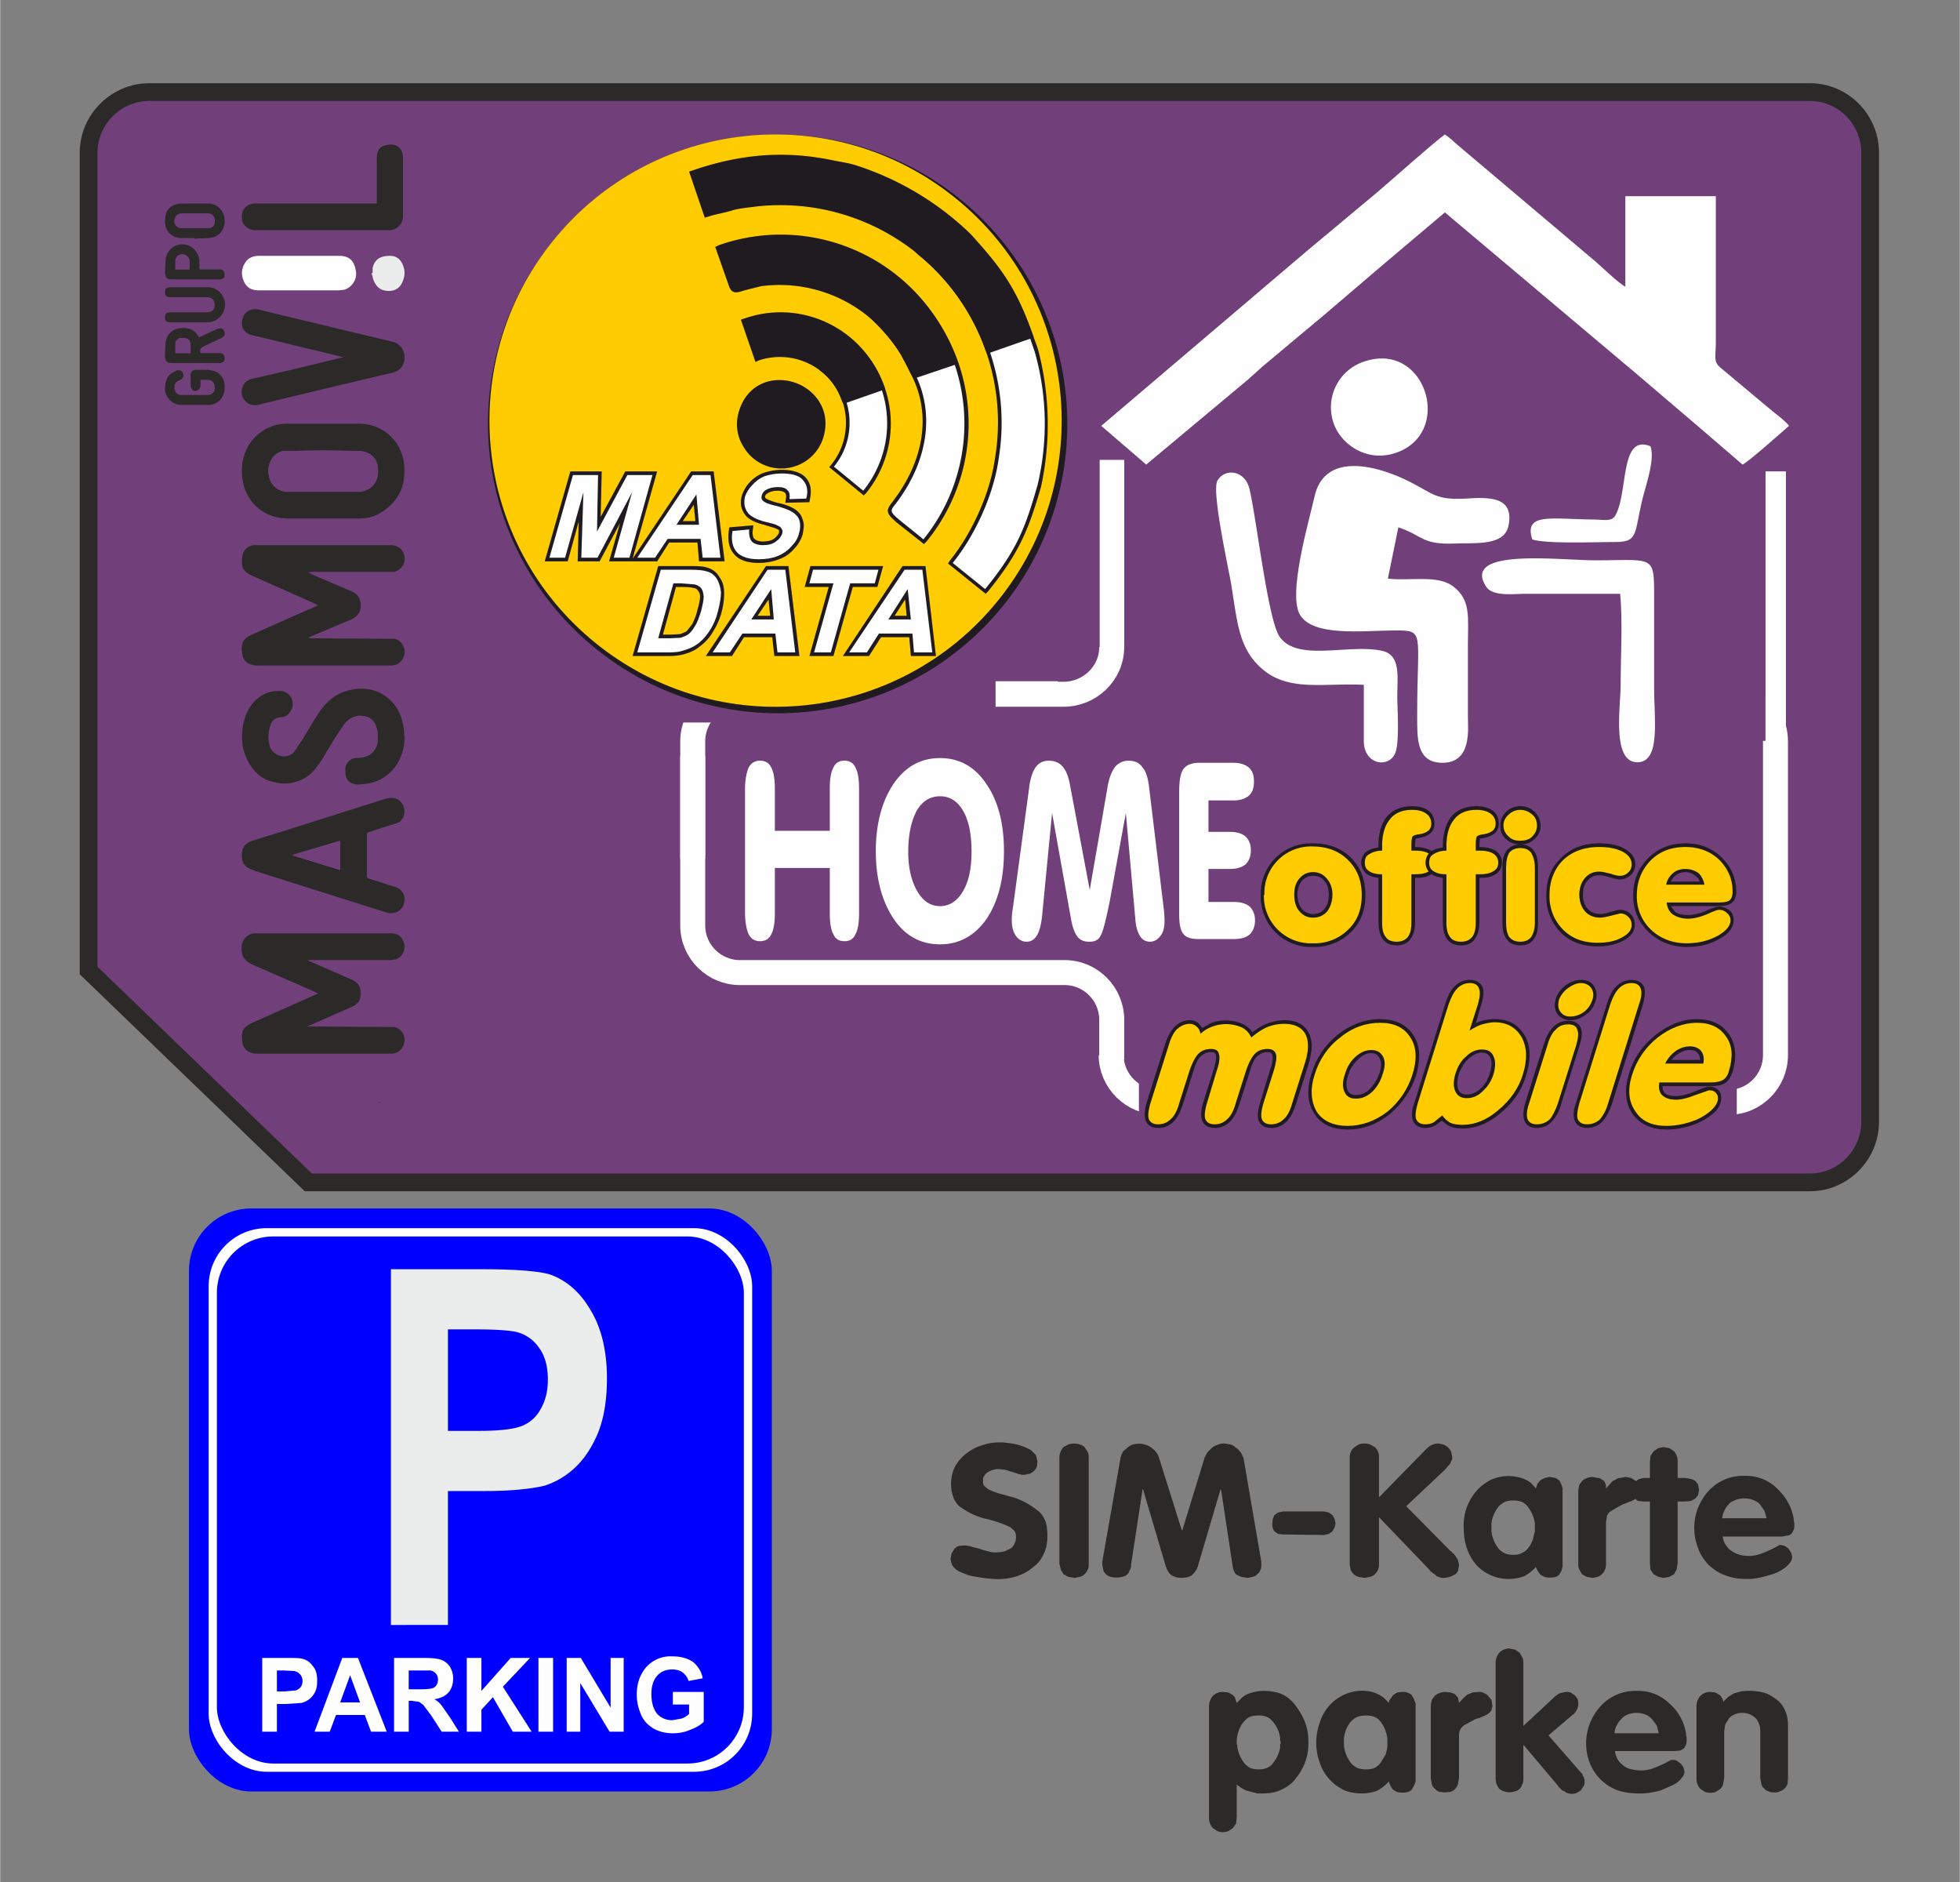 <svg xmlns="http://www.w3.org/2000/svg" width="418.4" height="401.7" viewBox="0 0 3746.4 3597.6" shape-rendering="geometricPrecision" text-rendering="geometricPrecision" image-rendering="optimizeQuality" fill-rule="evenodd" clip-rule="evenodd">
  <rect x="0" y="0" width="3746.4" height="3597.6" fill="#808080" stroke="none"/>
  <defs>
    <style>
      .str1{stroke:#fefefe;stroke-width:47.76;stroke-miterlimit:22.926}.fil6{fill:none}.fil1{fill:#fefefe}.fil7{fill:#713f7a}.fil12,.fil8{fill:#1f1b20}.fil0{fill:#0000fe}.fil2,.fil3{fill:#fefefe;fill-rule:nonzero}.fil2{fill:#ebecec}.fil13,.fil15,.fil4,.fil9{fill:#2b2a29;fill-rule:nonzero}.fil15,.fil9{fill:#fecc00}.fil15{fill:#713f7a}
    </style>
  </defs>
  <g id="Ebene_x0020_1">
    <g id="_2021397108848">
      <rect class="fil0" x="360.9" y="2309.9" width="1114.3" height="1114.3" rx="119" ry="119"/>
      <rect class="fil1" x="398.5" y="2347.5" width="1039.1" height="1039.1" rx="111" ry="111"/>
      <rect class="fil0" x="414.3" y="2363.4" width="1007.4" height="1007.4" rx="107.6" ry="107.6"/>
      <path class="fil2" d="M747 3106v-680h175c66 0 109 4 129 10 31 11 57 33 77 67 21 34 32 78 32 132 0 42-6 77-18 106-12 28-27 50-46 67-18 16-37 26-56 32-26 6-64 10-113 10h-71v256H747zm109-565v194h60c42 0 71-4 85-11 15-7 26-18 34-34 8-15 12-32 12-53 0-24-5-45-17-61a73 73 0 00-43-30c-13-3-39-5-78-5h-53z"/>
      <path class="fil3" d="M501 3310v-141h45c17 0 28 0 33 2 8 2 14 7 19 14 6 7 8 16 8 27 0 9-1 16-4 22a39 39 0 01-26 21l-29 2h-18v53h-28zm28-117v40h15l22-2c4-2 7-4 9-7s3-7 3-11c0-5-2-10-5-13s-6-5-11-6l-20-1h-13z"/>
      <path id="1" class="fil3" d="M739 3310h-30l-12-32h-55l-12 32h-29l53-141h30l55 141zm-51-56l-19-52-19 52h38z"/>
      <path id="2" class="fil3" d="M753 3310v-141h59c14 0 25 1 32 4 6 2 12 7 16 13 4 7 6 14 6 22 0 11-3 20-9 27s-15 11-27 13c6 3 10 7 14 12l16 23 17 27h-33l-20-31-15-20-8-6-14-2h-6v59h-28zm28-81h21c13 0 21-1 24-2 4-1 6-3 8-6s3-6 3-11c0-4-1-8-4-11-2-3-6-5-10-6h-42v36z"/>
      <path id="3" class="fil3" d="M892 3310v-141h28v63l56-63h37l-52 55 55 86h-36l-38-66-22 24v42z"/>
      <path id="4" class="fil3" d="M1029 3310v-141h28v141z"/>
      <path id="5" class="fil3" d="M1083 3310v-141h27l57 95v-95h25v141h-27l-56-93v93z"/>
      <path id="6" class="fil3" d="M1286 3258v-24h59v57c-6 6-14 11-25 15-11 5-22 7-34 7-14 0-26-3-37-9-11-7-19-15-24-27s-8-24-8-38c0-15 3-28 9-39a62 62 0 0159-34c17 0 30 4 40 11 9 8 16 18 18 31l-27 5c-2-7-6-12-11-16s-12-6-20-6c-12 0-22 4-29 12s-11 19-11 35c0 17 4 29 11 38 8 8 17 12 29 12l17-3c6-2 11-5 15-9v-18h-31z"/>
    </g>
    <path class="fil4" d="M1910 2757h7l8 1a112 112 0 0146 14l9 9 3 12-1 10a24 24 0 01-14 14l-10 2h-5l-3-1a24 24 0 01-5-1l-2-1a185 185 0 00-4-1l-2-1-4-1a104 104 0 01-9-3 120 120 0 00-15-2 40 40 0 00-21 6c-3 2-6 5-7 8-2 2-2 6-2 9 0 4 0 6 2 9l7 6a122 122 0 0031 11l7 2 3 1 4 1 4 1 3 1a148 148 0 0143 24c7 5 11 11 15 20 3 8 4 18 4 29 0 13-2 24-7 34-4 10-11 19-21 26-9 8-19 13-31 17a119 119 0 01-44 5 325 325 0 01-48-7l-17-7c-6-3-10-7-13-11-2-4-4-9-4-14l2-10 5-8c2-3 5-4 8-6l10-1a46 46 0 0117 3l4 1 4 1 4 1a204 204 0 0025 7 74 74 0 0025-2l12-6a28 28 0 009-22c0-4-1-8-3-11l-8-7a235 235 0 00-51-17 133 133 0 01-42-20c-7-4-11-10-15-18a77 77 0 012-60c5-9 12-18 21-25s19-13 30-16c11-4 22-6 34-6z"/>
    <path id="1" class="fil4" d="M2025 2988v-201a29 29 0 018-21l9-5a34 34 0 0122 0c4 1 7 3 9 5l6 9c2 4 2 8 2 12v201c0 5 0 9-2 12-1 4-4 7-6 9s-5 4-9 5l-10 2-12-2-9-5-5-8-3-12v-1z"/>
    <path id="2" class="fil4" d="M2107 2985l35-199v-1-1h1v-1-1l4-8 8-7c4-3 7-5 11-6a40 40 0 0125 1c4 1 7 3 11 6a35 35 0 0113 17l44 140h1l43-140 5-9 8-8c3-3 7-5 11-6 4-2 8-3 13-3l12 2c4 1 7 3 10 6 4 2 6 5 8 7a27 27 0 015 9l1 2 1 1v1l34 198v6c0 4 0 7-2 10-1 4-3 6-6 8-2 3-5 4-8 5l-10 2-13-2-8-4c-3-2-4-4-5-7-2-3-2-7-3-11l-22-145h-1l-44 149-1 1v2l-1 1-1 2-4 5-5 5-8 3-10 1-10-1-8-3a25 25 0 01-10-12l-1-1v-2l-1-1-44-149h-1l-22 144c0 5-1 8-3 11-1 4-3 6-5 8s-5 3-9 4a43 43 0 01-22 0c-3-1-6-2-9-5-2-2-4-4-5-8l-2-10v-2-1-2-1z"/>
    <path id="3" class="fil4" d="M2453 2889h78l9 2 7 5 4 7 2 9-2 8-4 7-7 5-9 2-78-1-10-1-7-5a23 23 0 01-4-15l1-9 3-7 7-5 10-2z"/>
    <path id="4" class="fil4" d="M2580 2991v-206a25 25 0 018-18l9-6a33 33 0 0122 0l9 5a25 25 0 018 20v76l91-93h1v-1l1-1h1v-1l2-1 1-1 2-1 2-1 5-2 7-1 10 2a27 27 0 0115 14l2 10v4l-1 2-1 2-2 5-4 4a78 78 0 01-10 11l-70 66 85 86 2 1 1 2 1 1h1l1 1a56 56 0 004 5v1l1 1 1 1 1 2 2 6 1 6-2 11c-2 3-4 6-7 7a43 43 0 01-24 6l-4-1-2-1h-1l-2-1-2-1-1-2a14 14 0 01-3-2l-2-1-2-2-2-1a56 56 0 01-3-4l-96-100v91a24 24 0 01-8 18c-2 2-5 4-9 5l-11 2-11-2a23 23 0 01-15-13l-2-10z"/>
    <path id="5" class="fil4" d="M2987 2856v138l-2 8-4 7c-2 3-4 4-7 5a41 41 0 01-22 0l-7-4a41 41 0 01-9-15 78 78 0 01-23 18 83 83 0 01-28 5 83 83 0 01-63-27c-8-9-14-20-18-32-4-11-6-24-6-39a100 100 0 0125-71c8-9 18-16 28-21a82 82 0 0149-5 65 65 0 0126 11l10 11 3-9 6-7 8-4 9-2 12 2 7 5 4 8 2 7v12-1zm-136 64v7a66 66 0 0012 31c3 4 7 8 12 10 5 3 11 4 18 4 6 0 12-1 17-4 5-2 9-6 12-10 4-5 6-10 8-15l4-16v-2-2-1-2-1-2-2-3a68 68 0 00-12-30c-3-5-7-8-12-11-5-2-11-3-17-3-7 0-12 1-17 3-5 3-10 6-13 11a61 61 0 00-12 30v8z"/>
    <path id="6" class="fil4" d="M3017 2988v-139l2-11 6-8a33 33 0 0118-7h1l10 2c3 0 6 1 8 3 3 1 5 3 6 6 2 3 2 7 2 11l1-1 8-9c2-3 5-5 8-6 3-2 6-4 10-4l11-2 10 2 8 5c3 2 5 5 6 9 2 3 2 7 2 12l-1 7c-1 3-3 4-5 6l-5 3a94 94 0 01-12 5l-2 1-2 1h-1l-2 1h-2v1h-1l-11 6-10 6c-4 2-6 5-8 9l-2 13v78c0 4 0 8-2 12a23 23 0 01-14 14l-10 2-11-2-9-5-5-9c-2-4-2-8-2-12z"/>
    <path id="7" class="fil4" d="M3154 2988v-118h-12l-10-1c-3-1-5-3-6-5l-5-7-1-9 1-9 5-7 7-5 9-2h12v-30l1-12 6-9 9-6 10-2 11 2 9 6a29 29 0 017 21v30h15l10 2c3 0 5 2 8 3l6 7 2 11-2 10-6 7-8 4-10 1h-15v118l-2 12-5 9-9 5-11 2-10-2-9-5-6-9-1-12z"/>
    <path id="8" class="fil4" d="M3407 2937h-114c1 6 3 12 6 16 3 5 7 9 12 12 4 3 9 5 15 7a69 69 0 0037-1 205 205 0 0037-17l2-1h2l8 2 7 5 5 8 2 7c0 5-2 10-6 14-3 4-9 9-16 13s-15 7-23 9a164 164 0 01-34 7h-8c-15 0-29-2-41-7-12-4-22-11-32-20-9-10-16-20-20-32a105 105 0 0119-108 89 89 0 0170-30 84 84 0 0162 24c8 8 15 16 20 25a95 95 0 0112 34v2a37 37 0 010 18l-4 7c-2 2-5 4-8 4l-10 2zm-115-35h85l-4-14-9-13c-4-4-8-6-13-8s-11-3-17-3c-5 0-11 1-16 3s-10 4-13 8a46 46 0 00-13 28v-1z"/>
    <path id="9" class="fil4" d="M2311 3474v-212a31 31 0 017-20 26 26 0 0120-8l10 1 7 4c3 2 5 4 6 7l3 9 9-9c3-3 7-6 12-8a89 89 0 0127-6h3c14 0 26 2 37 7 10 5 19 13 26 23s13 20 17 31 6 23 6 35v5a102 102 0 01-24 66c-7 10-17 17-28 22-10 5-22 7-36 7h-3-7l-3-1a883 883 0 01-19-5l-9-5-8-6v62l-1 12-6 9-9 6a29 29 0 01-21 0l-9-6a30 30 0 01-7-21zm53-145v5l1 1v3a65 65 0 0012 30c3 5 8 8 12 11 5 2 11 3 17 3s12-1 16-3c5-2 9-5 12-10a61 61 0 0013-29v-2-3-1l1-1v-1-1-1-1l-1-2v-2-1-1-1a57 57 0 00-13-30c-3-4-7-8-12-10-4-2-10-3-16-3-7 0-13 1-18 3-5 3-9 7-13 12a66 66 0 00-11 33v2z"/>
    <path id="10" class="fil4" d="M2706 3267v138l-3 8-4 7c-1 2-4 4-7 5a41 41 0 01-22 0l-7-4a41 41 0 01-8-16 78 78 0 01-23 18 83 83 0 01-28 5c-13 0-24-2-34-6a89 89 0 01-47-52 113 113 0 010-78 86 86 0 0147-53 82 82 0 0148-6 65 65 0 0127 12l10 10c0-3 1-6 3-8l5-7 8-5 9-1c5 0 9 0 12 2 3 1 6 3 7 5l4 7 3 8v11zm-137 63v7a66 66 0 0012 31c3 5 8 8 13 11 5 2 11 3 17 3 7 0 13-1 17-3 5-3 9-6 12-11l9-15c1-5 3-10 3-16v-1-2-2-1-2-2-2-2a68 68 0 00-12-31c-3-4-7-8-12-10-4-2-10-3-17-3-6 0-12 1-17 3s-9 6-13 10a61 61 0 00-12 31v8-1z"/>
    <path id="11" class="fil4" d="M2735 3398v-139l2-10 6-8a33 33 0 0118-7h1l11 1 8 3 6 7 2 10 8-9 8-7 10-4 12-1c3 0 6 0 9 2 3 1 6 2 8 5l7 8 2 12-2 8-4 5-6 4a93 93 0 01-12 5l-1 1h-2l-2 1h-2l-1 1h-1l-11 6-11 6c-3 3-6 6-7 9-2 4-2 8-2 13v78l-2 12a23 23 0 01-14 15l-11 1-11-1c-3-2-6-3-8-6-3-2-5-5-6-9l-2-11v-1z"/>
    <path id="12" class="fil4" d="M2859 3398v-219a31 31 0 017-20 26 26 0 0119-8l11 2 9 6 5 9c2 4 2 8 2 12v119l59-55a42 42 0 0112-8 239 239 0 0010-2h2c3 0 6 0 9 2l7 5 5 7 1 8v4l-1 4a32 32 0 01-3 6 9 9 0 01-3 4l-1 2-2 1-47 40 62 71 1 1 1 1 1 2 1 2v1l1 1 1 2v2l1 1v4c0 3 0 6-2 9l-5 8-8 5a26 26 0 01-21-1l-2-2-3-1-2-1-1-1-1-1a11 11 0 00-2-2 11 11 0 00-2-2l-1-1-1-2-65-77h-1v62c0 5 0 9-2 12-1 4-3 7-5 9-3 3-5 4-9 5a32 32 0 01-21 0c-3-1-6-2-9-5a30 30 0 01-7-20v-1z"/>
    <path id="13" class="fil4" d="M3201 3347h-114c1 6 3 12 6 17s7 8 12 12c4 3 9 5 15 6a69 69 0 0037-1 205 205 0 0037-17h4c3 0 5 0 8 2l7 5 5 7 2 8c0 5-2 9-6 13-3 5-9 9-16 13l-23 10a164 164 0 01-34 6h-8c-15 0-29-2-41-6a92 92 0 01-53-52 105 105 0 0120-108 89 89 0 0170-30 84 84 0 0162 24c8 7 15 15 20 24a95 95 0 0112 34v2a37 37 0 010 19l-4 7-7 4-11 1zm-115-34h85l-4-15-9-12c-4-4-8-7-13-9s-11-3-16-3c-6 0-12 1-17 3s-10 5-13 9a46 46 0 00-13 27z"/>
    <path id="14" class="fil4" d="M3243 3398v-136a31 31 0 017-20 26 26 0 0119-8l10 1 7 4c2 1 4 3 5 6 2 2 3 5 3 8l9-9 11-7 14-4a111 111 0 0146 3c9 3 16 8 24 14 7 6 12 13 15 21 4 9 5 19 5 30v97l-1 12a23 23 0 01-15 14c-3 2-6 2-10 2s-8 0-11-2c-3-1-6-2-8-5-3-2-5-5-6-9l-2-11v-90c0-6-1-11-3-15-1-4-4-8-7-11a37 37 0 00-25-9c-5 0-10 1-14 3-5 2-8 4-11 8l-7 11-2 13v89l-2 12c-1 4-3 7-5 9l-9 6a32 32 0 01-21 0l-9-6a29 29 0 01-7-20v-1z"/>
    <path d="M285 176h3175c63 0 115 52 115 116v1852c0 64-52 116-115 116H589l-420-405V292c0-64 53-116 116-116z" fill="#713f7a" stroke="#2b2a29" stroke-width="33.9" stroke-miterlimit="22.9"/>
    <path class="fil6 str1" d="M1324 1641v-224c0-50 41-91 90-91h1890c50 0 90 41 90 91v600c0 49-40 90-90 90h-665"/>
    <path class="fil6 str1" d="M1987 1859h-573c-49 0-90-40-90-90v-324M2816 2107h-601c-50 0-91-41-91-90M1632 1859h403c50 0 90 41 90 90M2125 1941v84"/>
    <path class="fil7" d="M2022 1242h1353v174H2022z"/>
    <path class="fil3" d="M1481 1659v86c0 18-2 32-7 41-4 9-12 13-21 13-10 0-17-4-22-13-4-9-7-23-7-41v-237c0-18 3-32 7-41 5-9 12-13 22-13 9 0 17 4 21 13 5 9 7 23 7 41v80h105v-80c0-18 2-32 7-41 4-9 11-13 21-13s17 4 21 13c5 9 7 23 7 41v237c0 18-2 32-7 41-4 9-11 13-21 13s-17-4-21-13c-5-9-7-23-7-41v-86h-105zM1736 1628c0 31 6 56 17 75s25 29 44 29c18 0 33-10 44-29s16-44 16-75c0-33-5-59-16-78s-26-28-44-28c-19 0-34 9-45 28-10 19-16 45-16 78zm-62-1c0-53 12-96 34-129 23-33 52-49 89-49 36 0 66 16 88 49 23 33 34 76 34 129s-11 96-33 129c-23 33-53 49-89 49-37 0-67-16-89-49s-34-76-34-129zM1936 1736l31-229c2-19 7-33 13-41s14-12 25-12 20 4 26 11c7 8 11 19 14 34l38 202 35-202c3-15 8-26 14-34 7-7 15-11 25-11 12 0 21 4 27 13 7 8 11 22 13 42l28 232a223 223 0 011 19c0 12-2 22-8 29-5 7-12 11-20 11s-15-4-19-11c-5-8-8-19-9-34l-18-201-31 170c-7 34-12 54-16 62-2 5-5 9-9 11-3 2-8 3-14 3-10 0-17-3-22-9s-9-16-12-30l-37-207-19 196c-2 18-5 30-10 38s-11 12-20 12c-8 0-15-4-20-11s-8-17-8-29a118 118 0 012-24zM2357 1458c13 0 23 3 30 9s10 15 10 27-3 21-10 27-17 9-30 9h-47v60h40c14 0 24 3 31 9 6 6 10 14 10 26 0 13-4 21-10 27-7 6-17 9-31 9h-40v63h48c14 0 24 3 31 9 6 6 10 15 10 26 0 12-4 21-10 27-7 6-17 9-31 9h-66c-15 0-25-3-30-10-6-7-8-20-8-38v-235c0-21 3-35 8-42 6-8 16-12 31-12h64z"/>
    <path class="fil8" d="M2410 1711a96 96 0 01100-99c28 0 52 8 72 27 20 20 28 44 28 72 0 27-8 52-28 71a98 98 0 01-72 28 96 96 0 01-100-99zm70-1c0 10 3 20 9 28 6 6 13 9 21 9 9 0 16-3 21-9 7-8 9-18 9-28s-2-19-9-27c-5-6-12-9-21-9-8 0-15 3-21 9-6 8-9 17-9 27z" id="_2021397138032"/>
    <path class="fil9" d="M2474 1710c0 13 3 24 10 32s15 12 26 12 20-4 27-12c6-8 10-19 10-32s-4-23-11-31-15-12-26-12-19 4-26 12-10 18-10 31zm-57 1a89 89 0 0193-93c27 0 50 9 67 26 18 18 26 40 26 67s-8 49-26 66a91 91 0 01-67 26 90 90 0 01-94-93z"/>
    <path class="fil8" d="M2705 1619h1c10 0 21 2 30 7 8 6 12 13 12 23 0 9-4 17-12 22-9 6-20 7-30 7h-1v85c0 11-2 23-9 32-6 9-16 12-26 12-11 0-20-3-27-12-6-9-8-21-8-32v-85c-8-1-15-3-22-7-7-6-11-13-11-22s4-17 11-22c6-4 14-6 22-7v-3c0-19 3-40 16-56 12-14 29-20 48-20 11 0 22 2 31 8 8 6 12 14 12 25 0 7-2 14-8 19s-15 8-23 9l-5 1-1 11v5z" id="_2021397143360"/>
    <path class="fil9" d="M2698 1626h8c11 0 20 2 26 6s9 10 9 17-3 13-9 16c-6 4-14 6-26 6h-8v92c0 12-2 22-7 28s-12 9-21 9c-10 0-17-3-21-9-5-6-7-15-7-28v-92h-2c-10 0-17-2-23-6s-8-9-8-16 2-13 8-16c6-4 14-7 25-7a88 88 0 000-9c0-22 5-39 15-51 9-12 24-18 42-18 11 0 20 2 27 7 6 4 10 11 10 19 0 6-2 11-6 14s-10 6-20 7c-5 1-8 2-10 4-1 2-2 7-2 15v12z"/>
    <path class="fil8" d="M2828 1619h1c10 0 21 2 30 7 8 6 12 13 12 23 0 9-4 17-12 22-9 6-20 7-30 7h-1v85c0 11-2 23-9 32-6 9-16 12-26 12-11 0-20-3-27-12-6-9-8-21-8-32v-85c-8-1-15-3-22-7-7-6-11-13-11-22s4-17 11-22c6-4 14-6 22-7v-3c0-19 4-40 16-56 12-14 29-20 48-20 11 0 22 2 31 8 8 6 12 14 12 25 0 7-2 14-8 19s-15 8-22 9l-6 1-1 11v5z" id="_2021397074720"/>
    <path class="fil9" d="M2821 1626h8c11 0 20 2 26 6s9 10 9 17-3 13-9 16c-6 4-14 6-26 6h-8v92c0 12-2 22-7 28s-12 9-21 9c-10 0-17-3-21-9-5-6-7-15-7-28v-92h-2c-10 0-17-2-23-6s-8-9-8-16 2-13 8-16c6-4 14-7 25-7a88 88 0 000-9c0-22 5-39 15-51 9-12 24-18 42-18 11 0 20 2 27 7 6 4 10 11 10 19 0 6-2 11-6 14s-10 6-20 7c-5 1-8 2-10 4-1 2-2 7-2 15v12z"/>
    <path class="fil8" d="M2956 1711c0-28 8-52 28-71 20-20 45-28 73-28 16 0 34 2 48 10 12 7 21 16 21 30 0 8-3 15-9 21-6 5-13 8-21 8-5 0-14-3-19-4-6-2-13-4-20-4-9 0-16 3-22 10-7 7-9 17-9 27s2 20 9 27c6 7 15 10 24 10 7 0 14-2 20-4 5-1 13-4 18-4 8 0 15 3 20 8 6 6 8 13 8 21 0 14-10 24-22 30-15 8-32 11-49 11-27 0-52-8-71-27a97 97 0 01-27-71z" id="_2021397075584"/>
    <path class="fil9" d="M2962 1711c0-27 9-50 26-67 18-17 41-25 69-25 19 0 33 3 45 9 11 6 17 14 17 24 0 6-2 12-7 16-4 4-9 6-16 6-3 0-9-1-17-4-9-2-16-4-22-4-11 0-20 4-27 12s-11 19-11 32 4 24 11 32 17 12 29 12c6 0 14-2 22-4l16-4c6 0 11 2 15 6 5 4 7 10 7 16 0 10-7 18-19 24-12 7-28 10-46 10-27 0-49-8-66-25a90 90 0 01-26-66z"/>
    <path class="fil8" d="M3194 1732l8 11c8 5 17 6 25 6 11 0 22-3 32-7 6-3 20-9 27-9s14 2 20 7 8 12 8 19c0 17-14 29-28 36-19 11-40 15-62 15-27 0-52-9-72-28a94 94 0 01-30-71c0-27 9-51 29-71 19-19 43-28 71-28 26 0 50 8 69 27 18 17 28 40 28 65 0 8-2 17-9 22-6 5-17 6-26 6h-90zm0-47h55c-1-4-3-7-7-10-6-5-12-8-20-8a30 30 0 00-28 18z" id="_2020874629376"/>
    <path class="fil9" d="M3185 1691h73c-1-8-5-16-11-22-7-5-15-8-25-8-9 0-17 2-24 8s-11 13-13 22zm1 34c1 10 5 18 12 23 8 5 17 8 29 8 11 0 22-3 35-8 13-6 21-9 24-9 6 0 11 2 15 6 5 4 7 9 7 14 0 11-9 21-25 30-17 9-36 14-59 14-27 0-50-9-68-26a87 87 0 01-27-66c0-26 9-48 26-66 18-18 40-26 67-26 25 0 47 8 64 24 17 17 26 37 26 61 0 8-2 14-6 17s-11 4-22 4h-98z"/>
    <path class="fil8" d="M2868 1578c0-11 4-19 11-26 8-8 17-11 27-11a38 38 0 0139 37c0 10-4 19-12 26-7 7-16 10-27 10-10 0-19-3-27-10s-11-16-11-26zm72 185c0 11-1 23-8 32-6 9-15 12-26 12-10 0-20-3-26-12-7-9-8-21-8-32v-104c0-11 1-24 8-33 6-8 16-12 26-12 11 0 20 4 26 12 7 9 8 22 8 33v104z" id="_2020874629184"/>
    <path class="fil9" d="M2874 1578c0-9 4-16 10-21 6-6 14-9 22-9 9 0 16 3 23 9 6 5 9 12 9 21 0 8-3 15-9 21s-14 8-23 8-16-2-22-8c-7-6-10-13-10-21zm60 185c0 13-3 22-7 28-5 6-11 9-21 9-9 0-16-3-21-9-4-6-6-15-6-28v-104c0-13 2-22 6-29 5-6 12-9 21-9 10 0 16 3 21 9 4 7 7 16 7 29v104z"/>
    <path class="fil7" d="M2177 2044h1143v128H2177z"/>
    <path class="fil8" d="M2298 1965l18-10a82 82 0 0161 3c7 4 13 9 17 15 8-6 17-12 27-16 11-4 22-7 34-7 19 0 37 6 46 23 10 18 6 40 1 59l-25 79c-4 12-9 24-18 33-8 8-18 12-29 12s-20-4-24-14c-4-11 0-25 3-35l19-63c3-6 6-20 4-27-1-5-5-6-9-6-8 0-14 3-20 8-7 7-11 19-14 29l-20 63c-4 12-9 24-18 33-8 8-18 12-29 12s-20-4-24-14c-4-11-1-25 2-35l20-63c2-7 6-20 4-28-1-4-5-5-9-5-8 0-14 3-20 8-7 7-11 19-14 29l-20 63c-4 12-9 24-18 33-8 8-18 12-29 12s-20-4-24-14c-4-11-1-25 2-35l35-111c4-12 10-25 18-33s18-13 29-13c7 0 13 2 18 7l6 8z" id="_2020874626880"/>
    <path class="fil9" d="M2199 2109l35-111c4-14 9-24 16-31 7-6 15-10 24-10 5 0 10 2 13 5 4 3 6 7 8 14 7-7 15-11 23-14a75 75 0 0156 2c8 4 14 11 18 19 11-9 21-16 31-20s21-6 32-6c20 0 33 7 40 19 7 13 7 31 0 54l-25 79c-4 14-9 24-16 30-7 7-15 10-24 10s-15-3-18-10c-2-6-1-16 3-30l20-63c4-14 6-25 4-31-2-7-8-10-16-10-10 0-18 3-24 9-7 7-12 18-17 32l-20 63c-4 14-9 24-16 30-7 7-15 10-24 10s-15-3-18-10c-2-6-1-16 3-30l19-63c5-14 6-25 4-31-1-7-7-10-15-10-10 0-18 3-24 9-7 7-12 18-17 32l-20 63c-4 14-9 24-16 30-7 7-15 10-24 10s-15-3-18-10c-2-6-1-16 3-30z"/>
    <path class="fil8" d="M2507 2052c9-30 26-55 51-75 23-18 50-29 80-29 26 0 49 8 64 31s12 51 5 77c-10 29-27 54-51 74-24 19-50 29-80 29-26 0-50-8-64-31-15-23-13-51-5-76zm70 3c-3 9-5 20-1 29 3 7 9 9 16 9 10 0 19-4 26-11 9-9 15-19 19-31 3-9 5-20 0-28-3-7-8-10-16-10-10 0-18 5-25 12-9 8-15 18-19 30z" id="_2020874630720"/>
    <path class="fil9" d="M2571 2053c-5 14-5 25-1 34s11 13 22 13 21-4 31-13c9-9 16-20 20-34 5-14 5-25 1-33-5-9-12-13-23-13-10 0-20 4-30 13-9 8-16 19-20 33zm-58 1c9-29 25-53 49-71 23-19 49-28 76-28s46 9 58 28c12 18 13 42 4 71-9 28-25 52-48 71-24 18-49 27-76 27s-47-9-59-27c-11-19-13-43-4-71z"/>
    <path class="fil8" d="M2820 1956a90 90 0 0137-8c25 0 45 9 58 32s10 51 2 76c-8 28-25 52-48 71-21 18-45 30-73 30-9 0-18-1-27-5l-13-10-12 9c-6 3-12 5-19 5-11 0-20-4-24-14-4-11-1-25 3-35l59-189c4-12 9-25 18-33 8-8 17-12 29-12 10 0 20 4 24 14s0 25-3 35l-10 34zm-32 99c-2 8-4 20 0 28 3 7 9 9 16 9 10 0 18-4 26-11 9-8 15-19 18-30 3-9 5-21 1-29-3-7-9-10-16-10-10 0-18 5-26 12-9 8-15 19-19 31z" id="_2020874629664"/>
    <path class="fil9" d="M2782 2053c-4 13-4 25 0 33 4 9 11 13 22 13s21-4 30-13c10-9 17-20 21-33 4-14 4-26 0-34-4-9-11-13-22-13s-21 4-30 13c-10 8-17 20-21 34zm27-83c8-5 15-9 24-12 8-2 16-4 24-4 24 0 41 10 52 29 10 19 11 42 2 71-8 26-24 49-47 68-22 19-45 28-68 28-9 0-17-1-24-4-6-4-11-8-15-14l-16 13c-5 3-11 4-16 4-9 0-15-3-18-10-2-6-1-16 3-30l59-189c5-14 10-24 17-31 6-6 14-10 24-10 9 0 15 4 17 10 3 7 2 17-2 31l-16 50z"/>
    <path class="fil8" d="M2974 1909c3-10 10-19 19-26 9-6 18-10 29-10s20 3 25 12c6 9 6 19 3 28-3 11-9 20-18 26-9 7-19 11-30 11-10 0-19-4-25-12-6-9-6-19-3-29zm10 202c-3 12-9 24-18 33-7 8-17 12-28 12s-20-4-24-14c-4-11-1-25 2-35l35-111c4-12 9-24 18-33 8-8 18-12 29-12 10 0 20 4 24 14 4 11 0 25-3 35l-35 111z" id="_2020874631488"/>
    <path class="fil9" d="M2980 1911c3-8 9-16 17-22s17-10 25-10c9 0 16 4 20 10s5 14 2 22c-3 9-8 17-16 23s-17 9-26 9-15-3-19-9c-5-6-5-14-3-23zm-2 198c-5 14-10 24-16 31-7 6-15 9-24 9s-15-3-18-10c-2-6-2-16 3-30l35-111c4-14 9-24 16-30 6-7 14-10 24-10 9 0 15 3 17 10 3 6 2 16-2 30l-35 111z"/>
    <path class="fil8" d="M3072 1918c4-12 9-25 18-33 8-8 18-12 29-12 10 0 20 4 24 14 3 11 0 25-3 35l-59 189c-4 12-10 24-18 33-8 8-18 12-29 12-10 0-20-4-24-14-4-11-1-25 3-35l59-189z" id="_2020874631200"/>
    <path class="fil9" d="M3078 1920c5-14 10-24 17-31 6-6 14-10 24-10 9 0 15 4 17 10 3 7 2 17-3 31l-59 189c-4 14-10 24-16 31-7 6-15 9-24 9s-15-3-18-10c-2-6-1-16 3-30l59-189z"/>
    <path class="fil8" d="M3178 2076c0 5 1 9 4 13 5 5 14 6 22 6 11 0 24-4 34-8 7-3 23-10 29-10 8 0 15 3 20 9 4 7 4 14 2 22-5 17-23 28-38 36-21 10-43 15-66 15-26 0-50-9-65-31-15-23-14-50-6-76 9-30 26-54 51-74 23-18 49-30 79-30 25 0 47 8 62 30 14 22 13 47 6 71-3 8-7 16-14 21-8 5-18 6-27 6h-93zm17-50h55c0-4-1-9-4-12-4-6-9-7-16-7-8 0-16 3-23 8-5 3-9 7-12 11z" id="_2020874635280"/>
    <path class="fil9" d="M3183 2033h73c2-9 1-17-4-24-5-6-12-9-22-9-9 0-18 3-27 9-8 6-15 14-20 24zm-11 36c-2 10 0 19 5 24 6 6 15 9 27 9 10 0 22-3 37-9l26-9c7 0 11 2 14 6s4 9 2 16c-4 11-16 22-35 32-20 9-41 14-63 14-27 0-47-9-59-28-13-19-15-42-6-70s25-52 49-71c23-18 49-28 75-28s44 9 56 27c12 17 13 39 5 65-2 8-6 14-11 17s-12 5-23 5h-99z"/>
    <g id="_2020874633792">
      <path class="fil1" d="M2653 1106l20-98c46 15 44 33 105 31 41-2 99 6 106-36 10-54-38-53-82-50-57 3-62-9-105-31-62-32-164-60-184 26-11 49-53 191-27 229 27 39 113 29 179 28 60 0 44 1 44 161 0 45-2 91 47 92 58 1 50-64 50-88v-140c0-50 6-83-28-109-30-23-82-10-125-15z"/>
      <path class="fil1" d="M2607 1309v110c2 42 45 49 59 23 10-20 5-85 5-111 0-38 7-79-29-87-63-14-162 22-196-27-22-32-43-217-57-280-8-39-48-43-62-18-11 20 20 162 26 195 12 73 14 125 59 164 51 45 119 27 195 31zM3097 1135c5 51 1 121 1 174 0 41-17 145 30 148 47 2 34-79 34-144v-179c0-74-4-63-113-63-68 0-254-24-209 49 12 21 52 15 78 15h179zM2608 691a92 92 0 00-58 120c14 38 62 73 117 55 113-37 59-215-59-175zM2929 1031c26 9 124 5 159 5 43 0 36-15 51-79 7-30 25-78 16-104-59-24-42 87-67 132-7 13-23 8-43 8-82-1-132-13-116 38z"/>
      <path class="fil1" d="M2105 814l86 74 194-162 29-26 116-97 116-99 58-49 58-49 368 310 122 104 79 68c10-4 75-62 89-74-6-9-31-27-40-35l-92-77c-13-11-8-20-8-48V375h-173v173c-15-8-48-41-64-54l-258-218c-8-7-14-13-23-19-20 14-105 90-130 111l-133 111-394 335z"/>
    </g>
    <path class="fil1" d="M3375 901h39v639h-39zM2102 879h47v360h-47z"/>
    <path class="fil6 str1" d="M2125 1237c0 50-42 90-92 90h-636"/>
    <path class="fil7" d="M1107 1199h796v182h-796z"/>
    <path class="fil8" d="M1139 1240a552 552 0 01294-980 553 553 0 11-294 980z" id="_2020874647568"/>
    <circle transform="rotate(39 -394 2495) scale(.605)" r="904.1" fill="#fecc00"/>
    <path class="fil8" d="M1749 481l58-72 5 4c74 60 126 127 158 217 5 13 11 27 15 41a563 563 0 015 259c-25 87-44 129-101 200l-5 5-72-58 4-6c42-52 77-129 86-196a413 413 0 00-148-389l-5-5z" id="_2020874647184"/>
    <path class="fil1" d="M1758 481a420 420 0 01151 395c-9 67-44 146-88 200l62 50c61-75 76-115 100-198a503 503 0 00-5-255l-14-41c-31-83-78-151-156-214l-50 63z"/>
    <path class="fil8" d="M1761 1036l-48-38c-6-6-16-13-16-22 0-7 8-15 12-21 54-72 75-162 30-244v-1c-19-42-47-76-81-107l-5-4 59-72 5 4a356 356 0 0154 504l-5 5-5-4z" id="_2020874645600"/>
    <path class="fil1" d="M1662 598c33 29 63 64 83 109 45 82 27 175-30 252-18 24-20 14 50 72a352 352 0 0045-371c-21-45-52-87-97-124l-51 62z"/>
    <path class="fil8" d="M1566 707l53-65 5 4c91 73 105 205 32 296l-5 5-66-54 4-5c43-53 36-134-18-177l-5-4z" id="_2020874590640"/>
    <path class="fil1" d="M1576 706c56 46 64 130 18 186l56 46c71-88 58-216-30-287l-44 55z"/>
    <path d="M1446 748a78 78 0 0036 140c93 13 125-136 20-154-16-3-38 1-56 14z" fill="#2b2a29"/>
    <path class="fil8" d="M1347 416l-30-88 6-2c90-31 174-39 267-20 14 3 29 5 43 9a563 563 0 01222 132c61 67 88 105 119 192l2 6-89 31-3-6a416 416 0 00-441-275c-14 2-29 3-43 7-15 5-31 7-46 12l-7 2z" id="_2020874623040"/>
    <path class="fil12" d="M1352 408c14-5 26-6 46-12 15-5 30-6 44-8a420 420 0 01449 279l76-26a503 503 0 00-336-319l-42-10c-87-18-170-12-264 20l27 76z"/>
    <path class="fil8" d="M1393 546l-26-74 6-3a356 356 0 01456 220l3 6-86 29-25-48a269 269 0 00-266-129l-32 8c-13 4-24 9-30-9z" id="_2020874620736"/>
    <path class="fil12" d="M1399 543c4 13 10 9 23 6 16-5 17-6 32-8a269 269 0 01272 131l24 44 73-25a351 351 0 00-292-233c-49-6-100-2-156 18l24 67z"/>
    <path class="fil8" d="M1444 692l-28-81 6-2c110-39 229 19 268 129l2 6-80 28-3-6c-22-65-94-99-159-77l-6 3z" id="_2020874623760"/>
    <path class="fil12" d="M1448 683c68-24 144 13 168 81l68-24a203 203 0 00-260-125l24 68z"/>
    <path class="fil8" d="M1421 854a81 81 0 01-10-63c8-32 29-56 62-63 58-11 116 37 103 99a84 84 0 01-155 27z" id="_2020874626016"/>
    <path class="fil12" d="M1427 850a78 78 0 00142-25c20-91-125-135-152-32-4 16-2 38 10 57z"/>
    <path class="fil8" d="M1258 1082h63c10 0 22 0 31 3 10 3 18 9 23 18 6 8 9 18 9 29a136 136 0 01-21 75c-6 11-15 21-26 29-8 7-18 11-28 14s-21 4-31 4h-69l49-172zm218 136h-54l-23 36h-50l115-172h43l21 172h-48l-4-36zm108-96h-46l11-40h139l-11 40h-47l-37 132h-46l37-132zm154 96h-54l-23 36h-50l114-172h44l20 172h-48l-3-36zm-446-96l-25 91h15l18-1 12-5 11-14c4-8 8-18 10-27 2-8 5-18 5-26 0-4-1-8-4-11-2-3-5-5-8-5-7-2-18-2-25-2h-9zm180 55l-3-31-21 31h24zm261 0l-3-31-20 31h23z" id="_2020874623376"/>
    <path class="fil3" d="M1263 1089h58c13 0 23 1 29 3 9 2 15 7 20 14 4 7 7 16 8 26 0 10-2 22-6 37-3 13-8 24-14 34-7 11-15 21-25 28-7 5-15 9-26 12-7 3-17 4-29 4h-60l45-158zm24 26l-29 105h23l20-1c6-2 11-4 15-7s8-8 12-15c5-7 8-17 12-29 3-12 5-22 5-28-1-7-2-12-5-16-3-3-7-6-13-7l-26-2h-14z"/>
    <path id="1" class="fil3" d="M1520 1247h-34l-4-36h-63l-24 36h-33l105-158h34l19 158zm-41-63l-5-58-38 58h43z"/>
    <path id="2" class="fil3" d="M1556 1247l37-132h-46l7-26h125l-7 26h-47l-37 132z"/>
    <path id="3" class="fil3" d="M1782 1247h-35l-3-36h-64l-23 36h-34l106-158h34l19 158zm-41-63l-6-58-37 58h43z"/>
    <path class="fil8" d="M1209 1068l112-167h43l21 172h-49l-3-36h-54l-23 36h-92l21-73-39 73h-42l2-76-21 76h-44l49-172h60l-2 87 47-87h61l-47 167zm185-60l46-4-1 8c-1 6-1 14 3 18s11 5 16 5c7 0 15-1 21-5 4-3 8-7 10-12v-4c-1-2-5-3-6-4l-23-7c-12-3-27-8-35-18-9-11-11-24-7-38a70 70 0 0141-43c12-4 24-6 35-6 16 0 36 3 47 16 10 12 10 26 7 41l-1 5-46 1 1-7c1-4 1-10-2-12-2-3-10-4-13-4-7 0-14 1-20 5-2 1-4 3-5 6l1 3c3 3 18 8 23 9 10 2 23 6 33 12 7 5 13 11 15 20 4 9 2 19 0 29-3 10-9 20-17 28-8 9-17 15-28 19-13 5-26 7-39 7-16 0-36-3-47-17-11-12-12-29-10-45l1-6zm-65-12l-3-31-21 31h24z" id="_2020874623952"/>
    <path class="fil3" d="M1050 1066l45-158h48l-2 108 58-108h48l-44 158h-30l35-125-66 125h-31l4-125-35 125z"/>
    <path id="1" class="fil3" d="M1377 1066h-34l-4-36h-63l-24 36h-34l106-158h34l19 158zm-41-63l-5-58-38 58h43z"/>
    <path id="2" class="fil3" d="M1400 1015l32-3c-1 10 1 18 5 23 4 4 11 7 21 7s19-2 25-7c6-4 10-9 12-15 1-4 1-7-1-9-1-3-4-5-9-7-3-2-11-4-24-7-15-4-26-10-31-16-7-9-9-19-6-32 3-8 7-15 14-22 6-7 14-13 24-17 10-3 20-5 32-5 20 0 34 4 41 13 8 9 10 21 6 35l-32 1c1-8 0-14-4-17-3-4-9-6-18-6-10 0-17 2-24 6-4 3-6 6-7 10s-1 7 2 10 11 7 26 10c14 4 25 8 31 12s11 9 13 16 2 15-1 25c-2 9-7 17-15 25-7 8-16 14-26 18s-22 6-36 6c-20 0-34-5-42-14s-11-23-8-40z"/>
    <path class="fil13" d="M589 1220l155 1h10c12 3 20 14 19 28-2 13-11 22-23 23H492c-16 0-27-7-29-21-3-18-1-29 16-37l81-36 48-21-6-3-119-53c-22-9-22-21-20-38 1-11 11-20 22-21h263c14 1 23 9 25 22s-6 25-19 29H595l-6 1 5 3 77 33c12 5 18 13 18 26 1 14-6 22-18 28l-78 33-4 3h-2 2zM591 1962l152 1h11c12 3 20 14 19 27-2 14-11 23-24 24H490c-14 0-26-9-27-22-2-17-2-28 19-37l119-53 7-3-6-3-119-52c-18-8-23-18-21-38 2-12 12-21 24-22h260c15 0 22 6 26 19 4 17-7 32-25 32H589l-1 1 5 2 78 34c11 5 18 12 18 24 1 15-4 23-18 29l-75 33-5 2-3 2v1l3-1zM619 991h-71c-43-1-76-29-84-70-8-44 9-85 50-104 11-5 22-7 34-7h139c44 0 79 32 85 75 4 37-6 68-37 90a77 77 0 01-46 16h-70zm-1-130l-66 1h-11c-19 4-30 22-28 43s16 34 36 35h139l5-1c21-5 32-22 29-46-2-19-17-31-38-31l-66-1zM462 1635c0-16 7-24 23-29l49-15 202-64c7-2 15-3 22 0 10 4 17 17 14 29-1 9-7 16-16 18l-50 16c-3 1-5 2-5 6v78c0 4 2 5 6 6l47 15c18 5 24 23 15 39-7 10-18 14-31 10l-250-79-7-3c-14-5-19-13-19-27zm188-28l-91 27v1l91 28v-56zM773 1409c0 17-4 34-13 49a80 80 0 01-60 40c-7 1-14 2-21 1-15-3-20-11-19-30 0-10 10-20 20-20l12-1c18-3 30-16 30-35 0-8 0-16-3-24-6-18-19-21-33-21-13 1-22 8-29 17l-18 27-24 40-9 13a76 76 0 01-82 30c-30-6-47-28-57-56-5-14-5-29-4-44 2-19 8-36 20-51 15-17 33-25 56-23a25 25 0 0118 35c-5 10-12 15-22 15-8 1-14 5-17 12-6 15-7 30-2 45 7 18 34 25 47 8l17-26c11-18 21-36 33-53 14-19 32-33 56-38 48-12 92 17 101 65 2 8 2 17 3 25zM657 683l-49-12-125-30c-16-3-24-16-20-30 3-15 16-23 32-19l254 61c23 5 29 30 20 46-4 7-10 11-18 13l-172 41-83 20c-10 3-19 2-27-6-7-7-9-17-6-26 3-10 10-15 19-17l74-17 95-23 6-1zM720 389v-20-68c0-11 5-21 16-23 17-5 34 1 34 24v111c0 15-10 25-24 27H486c-16-2-25-12-24-28 1-14 11-23 26-23h232z"/>
    <path d="M571 555h-77c-13 0-23-5-28-17-6-13-5-25 3-37 6-9 16-12 26-12h153c20 0 29 10 32 29 3 16-8 32-23 36l-11 1h-75z" fill="#fefefe" fill-rule="nonzero"/>
    <path class="fil13" d="M380 645l34-16c6-2 11-2 13 2 4 6 3 12-4 15l-34 16c-6 3-8 6-6 13h37c6 0 9 4 9 10 1 4-3 8-8 9h-92c-10 0-13-3-14-13l1-22c0-19 14-32 32-32 15-1 25 5 32 18zm-16 30v-12c0-14-4-17-18-17-5 0-10 4-11 9v20h29zM383 726v11c0 8-9 13-15 9l-4-7v-22c0-6 3-9 8-10 10 0 21-1 31 1 18 2 28 18 26 36-1 17-14 30-31 30h-52c-17 0-32-16-31-32 1-12 3-22 13-29l10-5c7-1 10 1 12 7 1 5-1 9-6 11-9 4-11 7-11 16 1 7 5 13 12 13h53c9-1 13-7 12-16 0-7-5-13-13-13h-14zM371 455h-24c-19 0-32-13-32-32 0-23 12-34 35-34h47c17 0 30 12 32 29s-8 33-24 36c-10 2-20 1-30 2h-4zm1-47h-25c-8 0-13 5-14 14 0 8 5 14 14 14h50c9 0 14-5 13-14 0-9-5-14-13-14h-25zM361 616h-35c-8 0-11-2-11-10 0-7 3-9 11-9h69c10 0 15-5 15-14s-5-15-14-15h-71c-7 0-10-3-10-9 0-7 3-10 11-10h71c18 0 32 15 33 32 0 19-15 35-33 35h-36zM381 515h37c8 0 10 2 11 11 1 5-4 8-11 8h-91c-8 0-11-3-12-12l1-22c0-18 14-33 32-33s32 14 33 33v15zm-19 0v-17c-1-6-6-11-13-12-7 0-13 4-14 11v18h27z"/>
    <path class="fil2" d="M712 522v-10c4-16 14-23 33-23 15 0 23 9 27 24 2 9 1 17-3 26-4 10-12 16-23 17-12 1-23-3-29-14-4-6-5-13-7-20h2z"/>
    <path class="fil13" d="M727 2107l-3 1v-1l3-1v1zM589 1220h-2 2z"/>
    <path class="fil15" d="M618 861l66 1c21 0 36 12 38 31 3 24-8 41-29 46l-5 1H549c-20-1-34-14-36-35s9-39 28-43h11l66-1zM650 1607v56l-91-28v-1l91-27zM364 675h-29v-20c1-5 6-9 11-9 14 0 18 3 18 17v12zM372 408h25c8 0 13 5 13 14 1 9-4 14-13 14h-50c-9 0-14-6-14-14 1-9 6-14 14-14h25zM362 515h-27v-18c1-7 7-11 14-11 7 1 12 6 13 12v17z"/>
    <path class="fil6" d="M0 0h3746v3598H0z"/>
  </g>
</svg>
